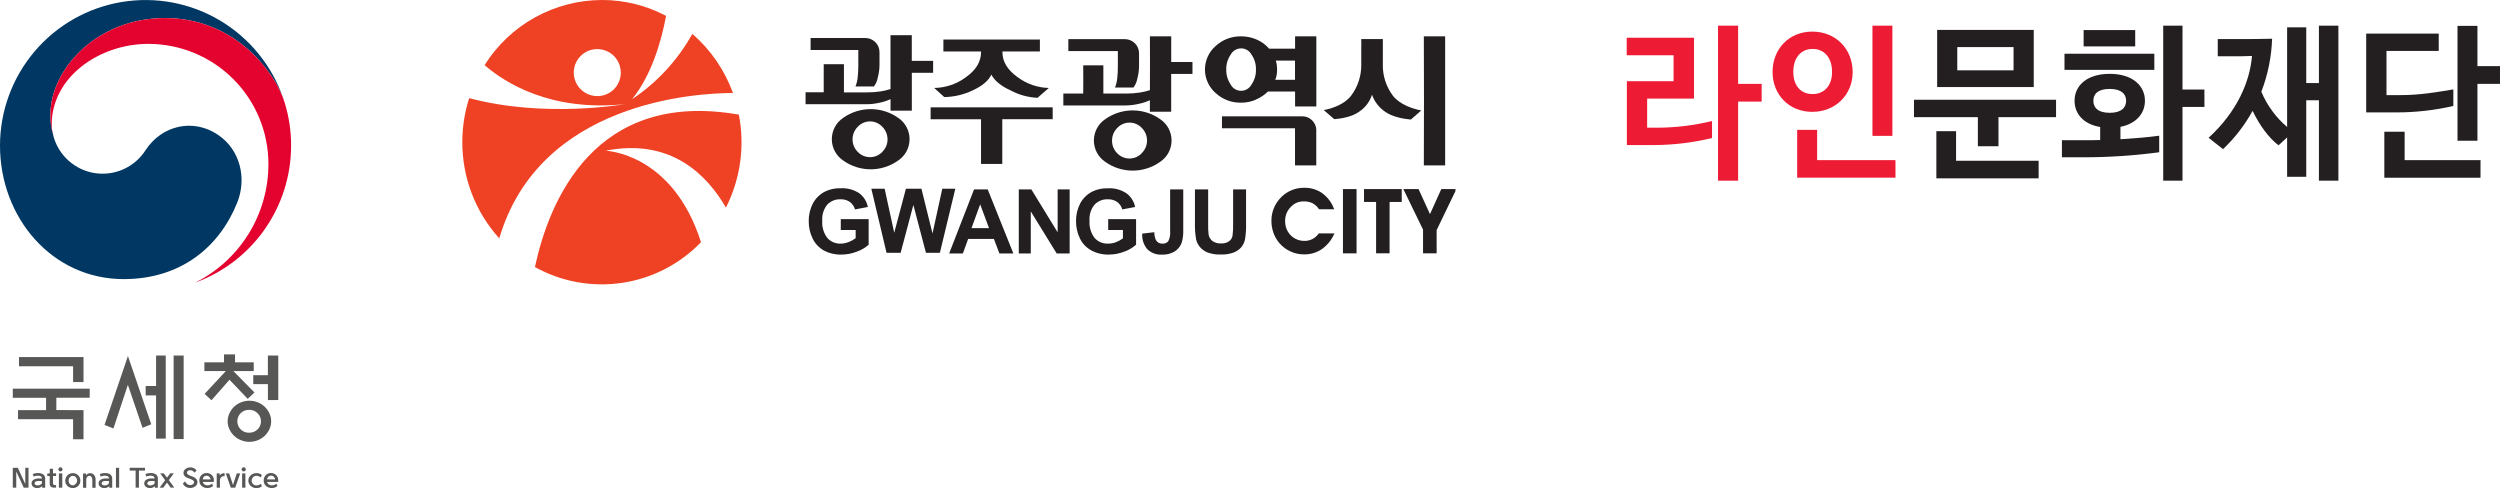 <svg width="292" height="57" viewBox="0 0 292 57" fill="none" xmlns="http://www.w3.org/2000/svg">
<g clip-path="url(#clip0_1053_1317)">
<path d="M2.771 56.958L1.898 55.066V56.958H1.493V54.637H2.078L2.955 56.536V54.637H3.329V56.958H2.771Z" fill="#575756"/>
<path d="M4.503 55.884H4.894C4.897 55.836 4.887 55.787 4.865 55.744C4.843 55.701 4.81 55.664 4.77 55.638C4.657 55.577 4.53 55.549 4.402 55.558C4.238 55.561 4.075 55.597 3.924 55.662L3.827 55.368C4.011 55.291 4.207 55.25 4.406 55.25C4.632 55.236 4.858 55.293 5.05 55.413C5.127 55.473 5.188 55.551 5.228 55.641C5.267 55.73 5.283 55.828 5.275 55.926V56.965H4.929V56.782C4.856 56.856 4.767 56.913 4.669 56.948C4.568 56.986 4.462 57.006 4.354 57.007C4.178 57.015 4.005 56.959 3.869 56.847C3.811 56.801 3.764 56.742 3.732 56.675C3.7 56.607 3.684 56.534 3.685 56.459C3.686 56.375 3.706 56.293 3.746 56.219C3.786 56.145 3.844 56.083 3.914 56.036C4.091 55.93 4.296 55.877 4.503 55.884ZM4.399 56.698C4.5 56.699 4.6 56.675 4.69 56.629C4.771 56.592 4.841 56.534 4.894 56.463V56.179H4.548C4.411 56.168 4.274 56.193 4.15 56.251C4.117 56.274 4.09 56.304 4.07 56.339C4.051 56.374 4.04 56.413 4.039 56.452C4.038 56.487 4.047 56.522 4.063 56.553C4.079 56.584 4.103 56.61 4.132 56.629C4.209 56.681 4.3 56.705 4.392 56.698H4.399Z" fill="#575756"/>
<path d="M6.19 54.751V55.288H6.553V55.593H6.19V56.442C6.186 56.472 6.19 56.503 6.2 56.532C6.21 56.561 6.227 56.587 6.249 56.608C6.296 56.642 6.354 56.657 6.411 56.653H6.553V56.955H6.325C6.183 56.968 6.041 56.926 5.93 56.837C5.888 56.79 5.855 56.736 5.834 56.676C5.814 56.617 5.805 56.553 5.809 56.49V55.603H5.521V55.298H5.809V54.751H6.19Z" fill="#575756"/>
<path d="M7.308 54.82C7.309 54.852 7.302 54.883 7.29 54.913C7.277 54.942 7.259 54.968 7.236 54.99C7.19 55.036 7.127 55.062 7.063 55.062C6.998 55.062 6.935 55.036 6.889 54.99C6.866 54.968 6.848 54.942 6.835 54.913C6.823 54.883 6.816 54.852 6.817 54.82C6.816 54.788 6.822 54.757 6.835 54.728C6.847 54.698 6.866 54.672 6.889 54.651C6.912 54.627 6.939 54.608 6.968 54.596C6.998 54.583 7.03 54.576 7.063 54.576C7.095 54.576 7.127 54.583 7.157 54.596C7.187 54.608 7.213 54.627 7.236 54.651C7.259 54.672 7.278 54.698 7.29 54.728C7.303 54.757 7.309 54.788 7.308 54.82ZM6.879 56.958V55.292H7.274V56.958H6.879Z" fill="#575756"/>
<path d="M8.486 57C8.37 57.003 8.255 56.982 8.148 56.938C8.041 56.895 7.944 56.83 7.863 56.747C7.783 56.667 7.72 56.572 7.678 56.467C7.637 56.362 7.617 56.25 7.62 56.137C7.62 56.021 7.643 55.907 7.688 55.8C7.732 55.693 7.797 55.596 7.879 55.515C7.961 55.433 8.059 55.369 8.166 55.325C8.273 55.282 8.388 55.26 8.503 55.26C8.62 55.258 8.735 55.279 8.843 55.323C8.951 55.366 9.048 55.431 9.13 55.513C9.213 55.594 9.279 55.691 9.323 55.799C9.367 55.906 9.389 56.021 9.387 56.137C9.389 56.253 9.368 56.367 9.324 56.474C9.279 56.581 9.214 56.677 9.13 56.757C9.046 56.84 8.944 56.904 8.834 56.946C8.723 56.988 8.604 57.006 8.486 57ZM8.486 56.688C8.552 56.687 8.617 56.673 8.676 56.645C8.736 56.618 8.789 56.578 8.833 56.529C8.94 56.426 9.002 56.285 9.006 56.137C9.011 55.989 8.957 55.844 8.857 55.735C8.814 55.686 8.76 55.646 8.701 55.619C8.641 55.592 8.576 55.578 8.51 55.578C8.445 55.578 8.38 55.592 8.32 55.619C8.261 55.646 8.207 55.686 8.164 55.735C8.064 55.844 8.01 55.989 8.015 56.137C8.01 56.286 8.063 56.43 8.164 56.539C8.248 56.629 8.363 56.683 8.486 56.688Z" fill="#575756"/>
<path d="M10.072 56.137V56.976H9.698V55.309H10.045V55.531C10.091 55.452 10.156 55.386 10.235 55.34C10.319 55.292 10.413 55.267 10.509 55.267C10.598 55.264 10.687 55.279 10.769 55.314C10.851 55.349 10.924 55.402 10.983 55.468C11.108 55.62 11.172 55.813 11.164 56.009V56.976H10.783V56.102C10.793 55.966 10.763 55.83 10.696 55.711C10.667 55.668 10.627 55.633 10.58 55.609C10.533 55.586 10.481 55.576 10.429 55.579C10.364 55.581 10.301 55.602 10.249 55.642C10.189 55.684 10.142 55.743 10.114 55.812C10.077 55.916 10.063 56.027 10.072 56.137Z" fill="#575756"/>
<path d="M12.334 55.884H12.726C12.729 55.836 12.719 55.787 12.697 55.744C12.675 55.701 12.642 55.664 12.601 55.638C12.489 55.577 12.361 55.549 12.234 55.558C12.069 55.562 11.907 55.597 11.756 55.662L11.659 55.368C11.842 55.29 12.039 55.25 12.237 55.25C12.464 55.236 12.689 55.293 12.882 55.413C12.959 55.473 13.02 55.551 13.059 55.641C13.098 55.73 13.115 55.828 13.107 55.926V56.965H12.76V56.782C12.688 56.856 12.599 56.913 12.501 56.948C12.4 56.986 12.293 57.006 12.185 57.007C12.01 57.015 11.837 56.959 11.7 56.847C11.642 56.801 11.595 56.742 11.563 56.675C11.532 56.607 11.516 56.534 11.517 56.459C11.517 56.375 11.538 56.293 11.578 56.219C11.618 56.145 11.675 56.083 11.745 56.036C11.923 55.93 12.127 55.877 12.334 55.884ZM12.23 56.698C12.332 56.699 12.431 56.675 12.521 56.629C12.602 56.592 12.672 56.534 12.726 56.463V56.179H12.379C12.242 56.168 12.105 56.193 11.981 56.251C11.948 56.274 11.921 56.304 11.902 56.339C11.883 56.374 11.872 56.413 11.87 56.452C11.87 56.487 11.878 56.522 11.894 56.553C11.911 56.584 11.935 56.61 11.964 56.629C12.042 56.682 12.136 56.707 12.23 56.698Z" fill="#575756"/>
<path d="M13.543 56.958V54.637H13.917V56.958H13.543Z" fill="#575756"/>
<path d="M16.228 54.962V56.958H15.84V54.962H15.147V54.637H16.938V54.962H16.228Z" fill="#575756"/>
<path d="M17.665 55.884H18.06C18.063 55.835 18.052 55.787 18.03 55.743C18.007 55.7 17.973 55.664 17.932 55.638C17.821 55.577 17.694 55.549 17.568 55.558C17.402 55.561 17.239 55.596 17.087 55.662L16.99 55.368C17.174 55.291 17.372 55.25 17.572 55.25C17.798 55.237 18.023 55.294 18.216 55.413C18.293 55.473 18.353 55.551 18.392 55.641C18.43 55.731 18.446 55.828 18.437 55.926V56.965H18.091V56.782C18.017 56.856 17.927 56.913 17.828 56.948C17.727 56.986 17.62 57.006 17.513 57.007C17.337 57.015 17.164 56.958 17.028 56.847C16.97 56.801 16.924 56.741 16.892 56.674C16.86 56.607 16.844 56.534 16.844 56.459C16.844 56.375 16.865 56.293 16.905 56.219C16.945 56.145 17.003 56.083 17.073 56.036C17.251 55.929 17.457 55.876 17.665 55.884ZM17.565 56.698C17.665 56.699 17.763 56.675 17.852 56.629C17.934 56.593 18.006 56.535 18.06 56.463V56.179H17.713C17.576 56.168 17.437 56.193 17.312 56.251C17.279 56.274 17.253 56.304 17.234 56.339C17.215 56.374 17.205 56.413 17.204 56.452C17.204 56.487 17.212 56.522 17.229 56.553C17.245 56.584 17.269 56.61 17.298 56.629C17.376 56.684 17.47 56.708 17.565 56.698Z" fill="#575756"/>
<path d="M19.071 56.958H18.645L19.29 56.085L18.704 55.292H19.13L19.504 55.791L19.878 55.285H20.304L19.716 56.078L20.36 56.952H19.934L19.504 56.369L19.071 56.958Z" fill="#575756"/>
<path d="M21.354 56.484L21.61 56.224C21.666 56.353 21.756 56.464 21.87 56.546C21.971 56.618 22.092 56.658 22.216 56.66C22.328 56.662 22.437 56.628 22.528 56.563C22.569 56.537 22.602 56.5 22.625 56.457C22.648 56.414 22.66 56.366 22.66 56.317C22.66 56.272 22.647 56.227 22.624 56.188C22.601 56.149 22.568 56.117 22.528 56.096C22.439 56.036 22.344 55.987 22.244 55.95L21.922 55.825C21.773 55.781 21.64 55.693 21.541 55.572C21.468 55.478 21.428 55.362 21.427 55.243C21.427 55.153 21.448 55.065 21.488 54.985C21.528 54.905 21.587 54.836 21.659 54.782C21.817 54.653 22.016 54.585 22.22 54.592C22.425 54.582 22.626 54.646 22.788 54.772C22.857 54.82 22.912 54.886 22.947 54.962L22.712 55.208C22.683 55.157 22.646 55.111 22.601 55.073C22.491 54.973 22.348 54.918 22.199 54.921C22.107 54.919 22.018 54.947 21.943 55C21.907 55.024 21.878 55.057 21.858 55.095C21.838 55.133 21.828 55.176 21.828 55.219C21.828 55.357 21.981 55.479 22.282 55.586L22.455 55.645C22.625 55.703 22.78 55.797 22.909 55.922C22.96 55.974 23 56.035 23.026 56.102C23.052 56.17 23.064 56.242 23.061 56.314C23.061 56.406 23.039 56.496 22.998 56.578C22.957 56.66 22.899 56.732 22.826 56.788C22.657 56.929 22.442 57.002 22.223 56.993C22.025 57.001 21.829 56.947 21.662 56.84C21.528 56.753 21.421 56.629 21.354 56.484Z" fill="#575756"/>
<path d="M23.689 56.293C23.706 56.39 23.756 56.478 23.831 56.542C23.948 56.643 24.099 56.696 24.253 56.688C24.444 56.686 24.627 56.615 24.769 56.487L24.884 56.768C24.705 56.92 24.477 57.003 24.243 57C23.99 57.013 23.741 56.927 23.55 56.761C23.462 56.681 23.393 56.584 23.347 56.475C23.301 56.366 23.279 56.248 23.283 56.13C23.276 55.897 23.36 55.67 23.519 55.499C23.598 55.416 23.694 55.351 23.8 55.308C23.906 55.265 24.021 55.245 24.135 55.25C24.248 55.247 24.361 55.267 24.466 55.309C24.571 55.352 24.666 55.415 24.745 55.496C24.823 55.577 24.885 55.672 24.926 55.777C24.967 55.882 24.987 55.993 24.984 56.106C24.984 56.169 24.978 56.231 24.967 56.293H23.689ZM23.689 55.992H24.593C24.585 55.901 24.552 55.815 24.497 55.743C24.442 55.671 24.367 55.617 24.282 55.586C24.196 55.556 24.104 55.552 24.015 55.573C23.927 55.595 23.848 55.641 23.785 55.707C23.723 55.79 23.687 55.889 23.682 55.992H23.689Z" fill="#575756"/>
<path d="M25.313 56.958V55.291H25.659V55.541C25.71 55.462 25.779 55.397 25.86 55.35C25.965 55.289 26.085 55.259 26.207 55.264H26.234V55.61H26.193C26.124 55.607 26.055 55.618 25.991 55.643C25.927 55.667 25.868 55.705 25.819 55.752C25.722 55.876 25.675 56.032 25.687 56.189V56.965L25.313 56.958Z" fill="#575756"/>
<path d="M27.215 56.643L27.658 55.291H28.056L27.474 56.958H26.955L26.373 55.291H26.768L27.215 56.643Z" fill="#575756"/>
<path d="M28.711 54.82C28.711 54.852 28.705 54.883 28.692 54.913C28.68 54.942 28.661 54.968 28.638 54.99C28.592 55.036 28.53 55.062 28.465 55.062C28.4 55.062 28.338 55.036 28.292 54.99C28.269 54.968 28.251 54.942 28.239 54.913C28.227 54.883 28.222 54.852 28.223 54.82C28.221 54.789 28.227 54.757 28.239 54.728C28.251 54.699 28.269 54.672 28.292 54.651C28.314 54.627 28.341 54.608 28.371 54.596C28.401 54.583 28.433 54.576 28.465 54.576C28.497 54.576 28.529 54.583 28.559 54.596C28.589 54.608 28.616 54.627 28.638 54.651C28.662 54.672 28.68 54.698 28.693 54.728C28.705 54.757 28.711 54.788 28.711 54.82ZM28.281 56.958V55.292H28.662V56.958H28.281Z" fill="#575756"/>
<path d="M29.005 56.137C29.004 56.021 29.028 55.905 29.075 55.799C29.122 55.692 29.192 55.597 29.279 55.52C29.371 55.433 29.48 55.365 29.599 55.32C29.718 55.275 29.845 55.255 29.972 55.26C30.194 55.261 30.409 55.335 30.585 55.472L30.46 55.766C30.323 55.649 30.152 55.581 29.972 55.572C29.895 55.57 29.819 55.583 29.747 55.611C29.676 55.639 29.611 55.681 29.556 55.735C29.504 55.788 29.463 55.851 29.436 55.92C29.409 55.989 29.395 56.063 29.397 56.137C29.395 56.211 29.408 56.284 29.435 56.353C29.463 56.421 29.504 56.483 29.556 56.536C29.611 56.59 29.676 56.632 29.747 56.66C29.819 56.688 29.895 56.701 29.972 56.698C30.153 56.691 30.327 56.624 30.467 56.508L30.592 56.802C30.414 56.939 30.196 57.012 29.972 57.01C29.845 57.015 29.719 56.995 29.6 56.951C29.481 56.907 29.372 56.84 29.279 56.754C29.192 56.676 29.123 56.581 29.076 56.475C29.028 56.369 29.004 56.253 29.005 56.137Z" fill="#575756"/>
<path d="M31.205 56.293C31.222 56.39 31.272 56.478 31.347 56.542C31.464 56.643 31.615 56.695 31.769 56.688C31.96 56.686 32.144 56.615 32.285 56.487L32.4 56.768C32.221 56.92 31.994 57.003 31.759 57C31.506 57.012 31.258 56.927 31.066 56.761C30.979 56.681 30.909 56.584 30.863 56.475C30.817 56.366 30.795 56.248 30.799 56.13C30.792 55.897 30.876 55.67 31.035 55.499C31.113 55.416 31.209 55.351 31.315 55.308C31.42 55.265 31.534 55.245 31.648 55.25C31.762 55.246 31.875 55.266 31.98 55.309C32.086 55.351 32.182 55.415 32.261 55.496C32.417 55.66 32.502 55.879 32.497 56.106C32.502 56.168 32.502 56.231 32.497 56.293H31.205ZM31.205 55.992H32.13C32.124 55.878 32.075 55.771 31.991 55.694C31.902 55.605 31.782 55.556 31.657 55.556C31.532 55.556 31.411 55.605 31.323 55.694C31.25 55.777 31.207 55.881 31.198 55.992H31.205Z" fill="#575756"/>
<path d="M25.472 15.753C22.604 13.802 18.936 14.599 17.01 17.527C16.391 18.502 15.501 19.275 14.45 19.754C13.399 20.232 12.232 20.394 11.09 20.221C9.948 20.048 8.882 19.546 8.02 18.778C7.158 18.009 6.538 17.006 6.235 15.892V15.826L6.214 15.753C5.983 14.986 5.873 14.187 5.888 13.386C5.888 8.046 11.378 2.107 19.262 2.107C27.336 2.107 31.956 8.254 33.145 11.674L33.086 11.491C31.779 7.683 29.165 4.463 25.709 2.402C22.252 0.341 18.177 -0.427 14.208 0.235C10.239 0.897 6.633 2.945 4.032 6.016C1.43 9.087 0.002 12.982 0 17.008C0 25.404 6.055 32.601 14.451 32.601C21.146 32.594 25.632 28.834 27.71 23.661C28.846 20.826 28.056 17.5 25.472 15.753Z" fill="#003863"/>
<path d="M33.252 12.004C32.258 8.663 27.606 2.107 19.262 2.107C11.378 2.107 5.888 8.046 5.888 13.386C5.866 14.186 5.969 14.985 6.193 15.753C6.094 15.356 6.043 14.949 6.041 14.54C6.041 8.996 11.604 5.125 17.322 5.125C19.164 5.124 20.988 5.486 22.691 6.19C24.393 6.894 25.939 7.927 27.242 9.23C28.545 10.533 29.578 12.08 30.283 13.782C30.988 15.485 31.351 17.31 31.35 19.152C31.354 22.032 30.555 24.855 29.041 27.304C27.528 29.753 25.361 31.73 22.784 33.014C26.071 31.822 28.912 29.646 30.918 26.782C32.925 23.918 34.001 20.505 34 17.008C34.004 15.311 33.752 13.624 33.252 12.004Z" fill="#E4032E"/>
<path d="M9.754 47.904V51.31H8.538V48.964H2.106V47.904H5.383V46.466H1.493V45.395H10.478V46.459H6.581V47.897L9.754 47.904ZM9.754 41.708V44.626H8.538V42.782H2.217V41.708H9.754Z" fill="#575756"/>
<path d="M14.943 41.583L17.665 49.553L16.647 49.969L14.936 44.948L13.249 50.045L12.21 49.63L14.943 41.583ZM18.23 41.528H19.359V51.23H18.23V46.182H17.014V45.087H18.23V41.528ZM20.28 41.528H21.451V51.286H20.28V41.528Z" fill="#575756"/>
<path d="M23.872 43.34V42.321H26.162V41.393H27.453V42.321H29.636V43.34H27.256L29.722 45.842L28.933 46.587L26.806 44.355L24.703 46.746L23.9 46.005L26.376 43.34H23.872ZM31.672 49.207C31.675 49.526 31.606 49.842 31.471 50.132C31.336 50.416 31.152 50.674 30.928 50.894C30.695 51.118 30.421 51.294 30.121 51.414C29.806 51.544 29.47 51.61 29.13 51.608C28.791 51.608 28.456 51.542 28.143 51.414C27.841 51.295 27.566 51.119 27.332 50.894C27.108 50.675 26.925 50.416 26.792 50.132C26.657 49.842 26.588 49.526 26.588 49.207C26.588 48.887 26.657 48.571 26.792 48.282C26.924 47.996 27.107 47.736 27.332 47.516C27.567 47.292 27.842 47.116 28.143 46.996C28.456 46.869 28.792 46.804 29.13 46.805C29.798 46.801 30.442 47.056 30.928 47.516C31.153 47.737 31.337 47.996 31.471 48.282C31.606 48.571 31.675 48.887 31.672 49.207ZM30.481 49.207C30.483 49.031 30.45 48.856 30.381 48.694C30.312 48.531 30.211 48.385 30.082 48.264C29.957 48.137 29.808 48.036 29.643 47.968C29.478 47.901 29.301 47.867 29.123 47.869C28.942 47.86 28.761 47.888 28.591 47.951C28.421 48.014 28.265 48.111 28.134 48.235C28.003 48.36 27.898 48.511 27.826 48.677C27.755 48.844 27.718 49.024 27.718 49.205C27.718 49.386 27.755 49.566 27.826 49.733C27.898 49.899 28.003 50.05 28.134 50.175C28.265 50.3 28.421 50.396 28.591 50.459C28.761 50.522 28.942 50.55 29.123 50.541C29.301 50.544 29.477 50.511 29.642 50.444C29.807 50.377 29.957 50.278 30.082 50.153C30.211 50.032 30.313 49.885 30.382 49.722C30.45 49.559 30.484 49.383 30.481 49.207ZM31.291 46.729V44.865H29.58V43.825H31.288V41.524H32.504V46.722L31.291 46.729Z" fill="#575756"/>
</g>
<g clip-path="url(#clip1_1053_1317)">
<path d="M70.727 17.607C78.329 16.089 82.577 20.413 84.79 24.248C86.484 20.896 87.015 17.077 86.299 13.39C69.456 10.427 64.139 23.476 62.478 31.19C65.579 32.912 69.162 33.561 72.67 33.036C76.178 32.512 79.415 30.843 81.876 28.289C78.553 17.827 70.727 17.607 70.727 17.607Z" fill="#EF4123"/>
<path d="M80.866 3.956C79.159 7.025 76.743 9.642 73.821 11.59C76.106 8.783 77.242 4.809 77.799 1.855C75.49 0.634 72.917 -0.003 70.305 1.23074e-05C67.564 0.007 64.87 0.709 62.473 2.039C60.077 3.369 58.056 5.285 56.6 7.607C58.966 9.654 64.296 13.062 72.976 12.165C72.976 12.165 63.659 13.83 54.799 11.46C54.267 13.126 53.998 14.865 54 16.614C53.995 20.762 55.533 24.764 58.315 27.84C63.026 11.832 81.391 10.871 85.608 10.862C84.643 8.193 83.011 5.815 80.866 3.956ZM69.784 11.226C69.239 11.23 68.706 11.073 68.251 10.774C67.796 10.475 67.44 10.047 67.229 9.545C67.017 9.043 66.96 8.49 67.063 7.956C67.167 7.421 67.427 6.929 67.81 6.543C68.194 6.156 68.683 5.892 69.217 5.784C69.751 5.676 70.304 5.73 70.808 5.937C71.311 6.144 71.742 6.496 72.045 6.949C72.348 7.401 72.509 7.933 72.509 8.478C72.512 9.204 72.226 9.901 71.715 10.416C71.204 10.931 70.509 11.222 69.784 11.226Z" fill="#EF4123"/>
<path d="M161.513 7.472C161.477 8.8 161.888 10.101 162.681 11.168C163.462 12.191 164.998 12.717 166.004 12.901L164.791 13.965C163.983 13.902 162.546 13.637 161.742 13.022C161.051 12.542 160.529 11.855 160.251 11.06C159.999 11.862 159.481 12.554 158.783 13.022C157.984 13.633 156.65 13.862 155.842 13.92L154.616 12.856C155.635 12.667 157.059 12.178 157.831 11.15C158.62 10.085 159.03 8.787 158.994 7.463V5.712C158.994 5.406 159.017 4.576 158.994 4.562H161.518C161.518 4.562 161.518 5.406 161.518 5.712V7.463L161.513 7.472ZM166.304 4.243H168.792C168.792 4.243 168.792 19.3 168.792 19.322H166.304C166.327 19.3 166.327 4.257 166.304 4.243Z" fill="#231F20"/>
<path d="M114.566 6.013C114.566 6.013 110.197 6.013 110.188 6.013V4.621H121.459V6.013H117.085V6.111C117.085 7.207 117.674 8.168 118.85 9.008C119.906 9.801 121.184 10.244 122.505 10.274L121.181 11.424C120.082 11.374 119.008 11.079 118.037 10.561C116.906 10.045 116.16 9.425 115.792 8.716C115.451 9.437 114.713 10.056 113.578 10.57C112.55 11.059 111.429 11.32 110.291 11.338L109.115 10.274C110.454 10.257 111.753 9.815 112.824 9.012C113.994 8.18 114.581 7.213 114.584 6.111V6.013H114.566ZM114.566 13.929H108.697V12.537H121.908C122.164 12.537 122.941 12.537 122.954 12.537V13.92H117.067C117.067 13.92 117.067 19.125 117.067 19.147H114.584V13.92L114.566 13.929Z" fill="#231F20"/>
<path d="M146.695 11.626C147.22 11.406 147.697 11.088 148.1 10.687H151.266V12.438H153.749C153.749 12.438 153.749 4.257 153.749 4.244H151.266V5.685H148.231C147.842 5.231 147.355 4.87 146.807 4.63C146.222 4.371 145.588 4.24 144.948 4.244C143.845 4.225 142.778 4.636 141.971 5.389C141.583 5.73 141.273 6.151 141.06 6.622C140.847 7.093 140.737 7.604 140.737 8.121C140.737 8.638 140.847 9.149 141.06 9.62C141.273 10.091 141.583 10.512 141.971 10.853C142.778 11.606 143.845 12.015 144.948 11.994C145.549 11.999 146.144 11.878 146.695 11.639V11.626ZM149.133 7.584C149.107 7.412 149.067 7.242 149.012 7.077H151.257V9.322H148.949C149.03 9.136 149.086 8.939 149.115 8.738C149.15 8.535 149.166 8.329 149.165 8.123C149.165 7.943 149.151 7.763 149.124 7.584H149.133ZM143.745 9.87C143.392 9.357 143.211 8.745 143.228 8.123C143.211 7.502 143.392 6.892 143.745 6.381C143.862 6.16 144.038 5.976 144.252 5.847C144.466 5.718 144.712 5.65 144.962 5.65C145.212 5.65 145.457 5.718 145.671 5.847C145.886 5.976 146.061 6.16 146.179 6.381C146.531 6.892 146.712 7.502 146.695 8.123C146.713 8.749 146.531 9.364 146.174 9.879C146.056 10.098 145.88 10.282 145.666 10.409C145.451 10.537 145.207 10.605 144.957 10.605C144.708 10.605 144.463 10.537 144.249 10.409C144.035 10.282 143.859 10.098 143.74 9.879L143.745 9.87Z" fill="#231F20"/>
<path d="M153.749 15.169C153.732 14.741 153.55 14.338 153.241 14.042C152.932 13.746 152.52 13.582 152.092 13.584H142.725V14.98H151.257C151.257 14.98 151.257 19.3 151.257 19.322H153.74C153.74 19.322 153.74 16.861 153.74 15.169H153.749Z" fill="#231F20"/>
<path d="M130.565 5.968V7.818C130.566 8.25 130.543 8.681 130.498 9.111C130.466 9.493 130.376 9.869 130.233 10.225H132.389C132.617 9.919 132.771 9.564 132.838 9.187C132.967 8.719 133.035 8.236 133.04 7.75V6.21C133.036 5.773 132.859 5.355 132.548 5.047C132.236 4.74 131.816 4.569 131.378 4.571H124.782V5.968H130.565Z" fill="#231F20"/>
<path d="M136.798 7.243C136.798 7.243 136.798 4.257 136.798 4.243H134.31C134.333 4.243 134.31 10.53 134.31 10.53C133.93 10.656 133.539 10.749 133.143 10.808C132.614 10.89 132.08 10.929 131.544 10.925H128.873C128.873 10.925 128.873 7.638 128.873 7.629H126.52C126.542 7.629 126.52 10.925 126.52 10.925C126.52 10.925 124.221 10.925 124.198 10.925V12.317H131.441C131.977 12.313 132.51 12.248 133.031 12.124C133.47 12.034 133.898 11.894 134.306 11.706V13.053H136.794V8.635C136.794 8.635 139.268 8.635 139.281 8.635V7.243H136.794H136.798Z" fill="#231F20"/>
<path d="M135.509 13.92C134.571 13.254 133.449 12.896 132.299 12.896C131.148 12.896 130.026 13.254 129.088 13.92C128.681 14.195 128.347 14.566 128.116 15C127.885 15.434 127.765 15.918 127.765 16.41C127.765 16.902 127.885 17.386 128.116 17.82C128.347 18.254 128.681 18.625 129.088 18.9C130.025 19.569 131.148 19.928 132.299 19.928C133.45 19.928 134.572 19.569 135.509 18.9C135.919 18.626 136.254 18.256 136.486 17.822C136.718 17.387 136.84 16.902 136.84 16.41C136.84 15.918 136.718 15.433 136.486 14.998C136.254 14.564 135.919 14.194 135.509 13.92ZM133.367 17.885C133.183 18.084 132.959 18.242 132.71 18.35C132.461 18.459 132.193 18.514 131.922 18.514C131.65 18.514 131.382 18.459 131.133 18.35C130.884 18.242 130.661 18.084 130.476 17.885C130.285 17.692 130.135 17.464 130.034 17.212C129.933 16.961 129.883 16.692 129.887 16.421C129.886 16.15 129.938 15.881 130.04 15.63C130.143 15.379 130.294 15.15 130.485 14.957C130.668 14.757 130.891 14.596 131.14 14.486C131.389 14.376 131.658 14.32 131.931 14.32C132.203 14.32 132.472 14.376 132.721 14.486C132.97 14.596 133.193 14.757 133.376 14.957C133.567 15.15 133.718 15.379 133.821 15.63C133.923 15.881 133.975 16.15 133.974 16.421C133.974 16.962 133.759 17.48 133.376 17.863L133.367 17.885Z" fill="#231F20"/>
<path d="M100.251 5.837V7.692C100.251 8.124 100.229 8.556 100.184 8.985C100.151 9.368 100.062 9.743 99.919 10.099H102.074C102.305 9.793 102.459 9.435 102.523 9.057C102.652 8.59 102.72 8.109 102.725 7.625V6.08C102.724 5.863 102.68 5.649 102.596 5.449C102.512 5.249 102.389 5.068 102.234 4.916C102.08 4.763 101.897 4.643 101.696 4.562C101.495 4.48 101.28 4.439 101.064 4.441H94.678V5.837H100.251Z" fill="#231F20"/>
<path d="M106.497 7.113C106.497 7.113 106.497 4.127 106.497 4.113H104.009V10.4C103.629 10.525 103.238 10.618 102.842 10.678C102.313 10.758 101.778 10.796 101.243 10.79H98.572C98.572 10.79 98.572 7.508 98.572 7.499H96.21V10.777C96.21 10.777 94.108 10.777 94.09 10.777V12.174H101.149C101.684 12.175 102.217 12.117 102.739 11.998C103.178 11.909 103.606 11.768 104.014 11.581V12.928H106.502V8.505C106.502 8.505 108.976 8.505 108.989 8.505V7.113H106.502H106.497Z" fill="#231F20"/>
<path d="M104.907 13.763C103.968 13.1 102.847 12.744 101.697 12.744C100.547 12.744 99.426 13.1 98.486 13.763C98.077 14.037 97.741 14.408 97.509 14.843C97.277 15.277 97.156 15.762 97.156 16.255C97.156 16.748 97.277 17.233 97.509 17.668C97.741 18.102 98.077 18.473 98.486 18.747C99.423 19.416 100.546 19.775 101.697 19.775C102.848 19.775 103.97 19.416 104.907 18.747C105.317 18.473 105.652 18.102 105.884 17.668C106.116 17.233 106.238 16.748 106.238 16.255C106.238 15.762 106.116 15.277 105.884 14.843C105.652 14.408 105.317 14.037 104.907 13.763ZM103.066 17.728C102.882 17.927 102.658 18.085 102.409 18.193C102.16 18.301 101.892 18.357 101.621 18.357C101.349 18.357 101.081 18.301 100.832 18.193C100.583 18.085 100.359 17.927 100.175 17.728C99.985 17.54 99.835 17.316 99.732 17.069C99.63 16.823 99.577 16.558 99.577 16.291C99.575 16.018 99.626 15.748 99.729 15.495C99.831 15.242 99.983 15.012 100.175 14.818C100.358 14.617 100.581 14.457 100.83 14.347C101.079 14.237 101.348 14.18 101.621 14.18C101.893 14.18 102.162 14.237 102.411 14.347C102.66 14.457 102.883 14.617 103.066 14.818C103.257 15.011 103.408 15.24 103.511 15.491C103.613 15.742 103.665 16.011 103.664 16.282C103.664 16.549 103.611 16.814 103.509 17.06C103.406 17.307 103.256 17.531 103.066 17.719V17.728Z" fill="#231F20"/>
<path d="M103.547 29.524L101.773 22.048H103.327L104.445 27.185L105.81 22.048H107.624L108.917 27.27L110.058 22.048H111.58L109.78 29.524H108.15L106.681 23.934L105.195 29.524H103.547Z" fill="#231F20"/>
<path d="M113.471 26.646L114.485 23.866L115.518 26.646H113.471ZM115.366 22.124H113.767L110.862 29.605H112.465L113.08 27.908H116.089L116.731 29.605H118.361L115.366 22.124Z" fill="#231F20"/>
<path d="M118.994 29.605V22.124H120.462L123.534 27.135V22.124H124.935V29.605H123.421L120.395 24.692V29.605H118.994Z" fill="#231F20"/>
<path d="M129.438 26.861V25.595H132.694V28.581C132.294 28.938 131.827 29.213 131.32 29.39C130.739 29.618 130.121 29.735 129.497 29.735C128.784 29.754 128.079 29.583 127.454 29.241C126.876 28.925 126.413 28.434 126.129 27.84C125.83 27.218 125.677 26.537 125.68 25.847C125.666 25.123 125.833 24.407 126.165 23.763C126.487 23.161 126.987 22.673 127.597 22.366C128.158 22.101 128.774 21.973 129.394 21.994C130.161 21.949 130.923 22.152 131.567 22.573C132.093 22.962 132.455 23.534 132.582 24.176L131.082 24.459C130.987 24.112 130.778 23.807 130.489 23.592C130.17 23.373 129.789 23.263 129.403 23.278C129.112 23.264 128.822 23.312 128.552 23.421C128.282 23.529 128.039 23.695 127.84 23.907C127.413 24.433 127.204 25.103 127.256 25.779C127.203 26.497 127.412 27.21 127.844 27.786C128.037 28.005 128.276 28.179 128.544 28.295C128.812 28.41 129.102 28.465 129.394 28.456C129.716 28.461 130.036 28.404 130.337 28.289C130.631 28.18 130.907 28.029 131.158 27.84V26.861H129.438Z" fill="#231F20"/>
<path d="M98.203 26.861V25.595H101.459V28.581C101.058 28.939 100.591 29.213 100.085 29.39C99.504 29.618 98.886 29.735 98.262 29.735C97.546 29.757 96.838 29.588 96.21 29.246C95.64 28.924 95.185 28.433 94.907 27.84C94.609 27.218 94.455 26.537 94.458 25.847C94.445 25.123 94.611 24.407 94.943 23.763C95.268 23.157 95.773 22.668 96.389 22.362C96.95 22.096 97.565 21.968 98.185 21.989C98.953 21.945 99.715 22.148 100.359 22.569C100.883 22.96 101.241 23.534 101.365 24.176L99.865 24.459C99.769 24.112 99.561 23.807 99.272 23.593C98.953 23.373 98.572 23.263 98.185 23.278C97.894 23.264 97.604 23.313 97.333 23.421C97.063 23.53 96.819 23.695 96.618 23.907C96.197 24.436 95.99 25.105 96.039 25.779C95.986 26.497 96.195 27.21 96.627 27.787C96.82 28.006 97.059 28.179 97.327 28.295C97.595 28.41 97.885 28.465 98.176 28.456C98.503 28.454 98.826 28.39 99.128 28.267C99.42 28.158 99.694 28.006 99.941 27.818V26.861H98.203Z" fill="#231F20"/>
<path d="M136.69 22.124H138.204V26.866C138.222 27.349 138.165 27.832 138.037 28.298C137.895 28.725 137.616 29.093 137.243 29.345C136.787 29.628 136.256 29.766 135.72 29.74C135.408 29.76 135.095 29.715 134.801 29.608C134.507 29.5 134.239 29.333 134.014 29.116C133.581 28.607 133.365 27.949 133.412 27.284L134.827 27.122C134.818 27.441 134.883 27.757 135.015 28.047C135.089 28.176 135.196 28.283 135.326 28.355C135.456 28.427 135.603 28.462 135.752 28.456C135.885 28.469 136.019 28.45 136.142 28.4C136.266 28.35 136.376 28.27 136.461 28.168C136.64 27.794 136.713 27.378 136.672 26.965V22.124H136.69Z" fill="#231F20"/>
<path d="M139.587 22.124H141.113V26.165C141.101 26.582 141.119 27 141.167 27.414C141.222 27.707 141.382 27.97 141.616 28.155C141.908 28.354 142.256 28.452 142.609 28.433C142.95 28.457 143.289 28.364 143.57 28.168C143.779 28.011 143.919 27.779 143.96 27.521C144.015 27.1 144.038 26.675 144.028 26.251V22.124H145.541V26.044C145.56 26.683 145.52 27.322 145.42 27.953C145.349 28.297 145.195 28.62 144.971 28.891C144.725 29.164 144.417 29.373 144.073 29.502C143.612 29.666 143.124 29.742 142.636 29.726C142.084 29.754 141.533 29.67 141.015 29.479C140.676 29.337 140.376 29.117 140.139 28.837C139.939 28.595 139.795 28.311 139.717 28.006C139.603 27.38 139.554 26.744 139.569 26.107V22.111L139.587 22.124Z" fill="#231F20"/>
<path d="M154.248 29.044C153.67 29.412 152.997 29.601 152.312 29.587C151.79 29.591 151.274 29.48 150.799 29.264C150.322 29.05 149.896 28.736 149.551 28.343C149.253 27.998 149.02 27.601 148.864 27.171C148.703 26.725 148.623 26.254 148.626 25.779C148.623 25.286 148.719 24.798 148.909 24.342C149.105 23.878 149.39 23.457 149.748 23.103C150.088 22.765 150.493 22.497 150.938 22.318C151.383 22.138 151.859 22.049 152.339 22.057C153.036 22.043 153.72 22.24 154.302 22.623C154.906 23.046 155.374 23.636 155.649 24.32H154.136C153.928 24.02 153.651 23.775 153.327 23.606C153.004 23.461 152.653 23.389 152.299 23.395C151.999 23.391 151.702 23.446 151.423 23.557C151.15 23.671 150.903 23.843 150.7 24.059C150.465 24.285 150.28 24.557 150.157 24.859C150.037 25.156 149.976 25.473 149.977 25.793C149.975 26.12 150.03 26.445 150.139 26.754C150.306 27.193 150.601 27.572 150.986 27.841C151.372 28.11 151.829 28.257 152.299 28.262C152.647 28.276 152.994 28.204 153.307 28.051C153.621 27.898 153.891 27.67 154.095 27.387H155.667C155.351 28.056 154.861 28.629 154.248 29.044Z" fill="#231F20" stroke="#231F20" stroke-width="0.25"/>
<path d="M156.982 29.466V22.209H158.321V29.466H156.982Z" fill="#231F20" stroke="#231F20" stroke-width="0.25"/>
<path d="M160.853 29.461V23.462H159.443V22.209H163.597V23.462H162.178V29.461H160.853Z" fill="#231F20" stroke="#231F20" stroke-width="0.25"/>
<path d="M167.674 29.466H166.336V26.79L164.109 22.209H165.604L167.023 25.312L168.424 22.209H169.91L167.674 26.848V29.466Z" fill="#231F20" stroke="#231F20" stroke-width="0.25"/>
</g>
<g clip-path="url(#clip2_1053_1317)">
<path d="M192.387 14.913H193.713C195.821 14.899 197.919 14.637 199.965 14.133V16.122C197.738 16.659 195.455 16.935 193.163 16.943H190.018V9.485H195.474V6.453H190V4.407H197.861V11.518H192.387V14.913ZM205.762 11.867H203.013V21.105H200.665V3H203.013V9.796H205.762V11.867Z" fill="#ED1B34"/>
<path d="M207.035 8.41C207.035 5.714 208.964 3.691 211.673 3.691C214.42 3.691 216.39 5.721 216.39 8.417C216.39 11.034 214.42 13.064 211.673 13.064C208.927 13.064 207.035 11.027 207.035 8.41ZM209.459 8.41C209.459 9.991 210.311 10.988 211.713 10.988C213.078 10.988 213.987 9.991 213.987 8.41C213.987 6.729 213.066 5.714 211.713 5.714C210.359 5.714 209.457 6.729 209.457 8.41H209.459ZM221.393 20.753H209.91V15.168H212.242V18.702H221.39L221.393 20.753ZM221.031 15.871H218.702V3H221.031V15.871Z" fill="#ED1B34"/>
<path d="M233.421 17.081H231.015V13.684H223.552V11.651H240.147V13.684H233.421V17.081ZM238.112 20.831H226.167V15.323H228.469V18.776H238.112V20.831ZM226.261 10.168V3.493H237.541V10.168H226.261ZM235.184 8.214V5.5H228.609V8.214H235.184Z" fill="#231F20"/>
<path d="M250.529 11.768C250.529 13.235 249.526 14.446 247.668 14.816V16.262C249.222 16.163 250.794 16.046 252.196 15.85V17.784C249.244 18.178 246.27 18.374 243.292 18.371H240.831V16.377H243.273C243.899 16.377 244.581 16.377 245.301 16.359V14.835C243.331 14.503 242.309 13.274 242.309 11.768C242.309 10.012 243.731 8.624 246.42 8.624C249.07 8.624 250.529 10.012 250.529 11.768ZM241.132 8.157V6.28H251.627V8.157H241.132ZM243.368 5.422V3.509H249.392V5.422H243.368ZM248.331 11.768C248.331 11.006 247.801 10.387 246.418 10.387C244.997 10.387 244.505 11.011 244.505 11.768C244.505 12.526 244.997 13.175 246.418 13.175C247.801 13.175 248.331 12.551 248.331 11.768ZM257.481 12.491H254.917V21.105H252.663V3H254.917V10.461H257.474L257.481 12.491Z" fill="#231F20"/>
<path d="M263.034 6.536C262.2 6.575 261.386 6.575 260.571 6.575H259.035V4.563H261.443C262.748 4.563 264.056 4.563 265.382 4.524C265.312 6.643 264.887 8.736 264.125 10.714C264.792 12.304 265.824 13.716 267.136 14.835V3.196H269.371V9.699H270.849V3H273.124V21.105H270.849V11.711H269.371V20.654H267.136V16.05L266.132 16.971C265.034 16.151 263.918 14.646 263.103 12.947C262.191 14.608 261.026 16.117 259.65 17.42L257.965 16.092C261.328 13.018 262.787 9.503 263.034 6.536Z" fill="#231F20"/>
<path d="M276.372 3.921H284.843V5.951H278.743V11.108H280.469C282.686 11.108 284.769 10.737 286.551 10.443V12.376C284.38 12.876 282.16 13.129 279.933 13.129H276.372V3.921ZM289.723 20.756H278.489V15.383H280.861V18.702H289.726L289.723 20.756ZM291.998 9.798H289.366V16.437H287.037V3.021H289.366V7.726H292L291.998 9.798Z" fill="#231F20"/>
</g>
<defs>
<clipPath id="clip0_1053_1317">
<rect width="34" height="57" fill="white"/>
</clipPath>
<clipPath id="clip1_1053_1317">
<rect width="116" height="33.206" fill="white" transform="translate(54)"/>
</clipPath>
<clipPath id="clip2_1053_1317">
<rect width="102" height="18.105" fill="white" transform="translate(190 3)"/>
</clipPath>
</defs>
</svg>
